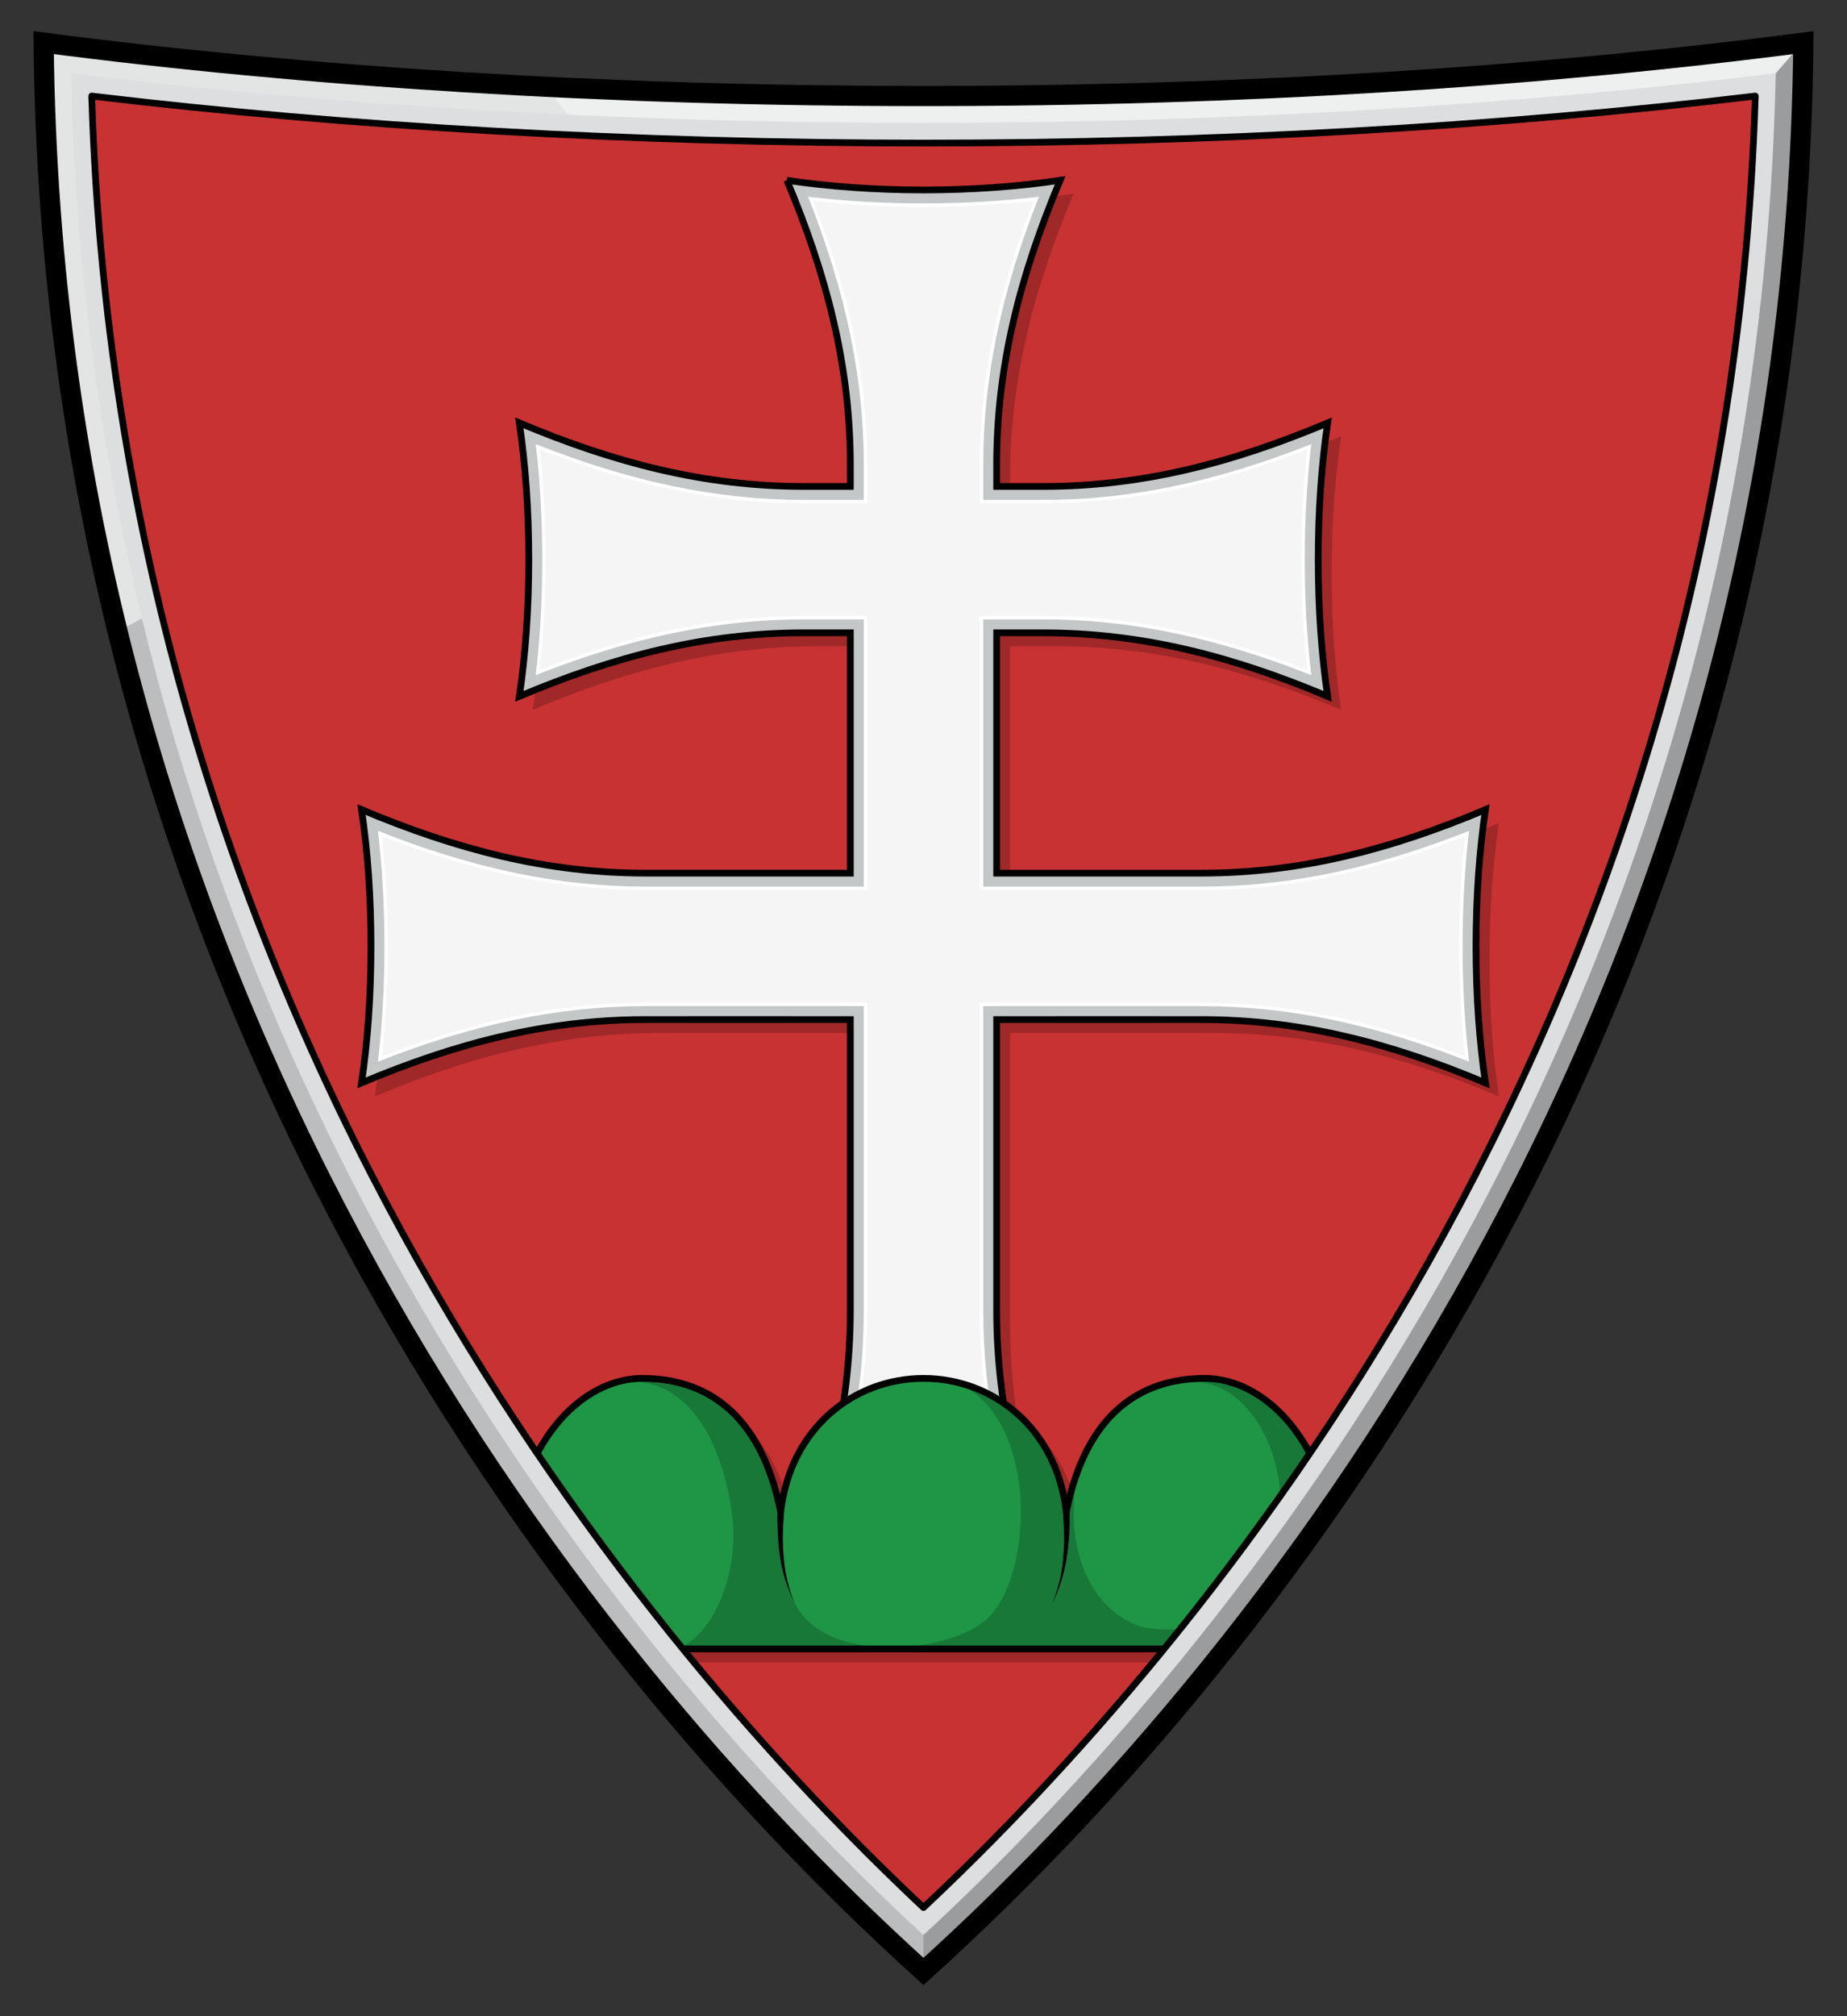 <?xml version="1.0" encoding="UTF-8"?>
<svg xmlns="http://www.w3.org/2000/svg" xmlns:xlink="http://www.w3.org/1999/xlink" xmlns:svg="http://www.w3.org/2000/svg" xmlns:rdf="http://www.w3.org/1999/02/22-rdf-syntax-ns#" xmlns:i="http://ns.adobe.com/AdobeIllustrator/10.0/" xmlns:dc="http://purl.org/dc/elements/1.1/" xmlns:cc="http://creativecommons.org/ns#" id="svg2" width="275" height="300" version="1.1" viewBox="0 0 275 300">
  <rect x="0" y="0" width="275" height="300" fill="#333333" stroke="none"/>
  <defs>
    <clipPath id="clippath">
      <path d="M137.5,283.832C97.914,246.728,17.913,154.704,13.659,14.293c38.233,4.584,80.85,6.998,123.841,6.998,42.991,0,85.608-2.414,123.841-6.998-4.254,140.412-84.255,232.435-123.841,269.539Z" style="fill: none;"></path>
    </clipPath>
  </defs>
  <path d="M137.5,14.291c-47.422,0-92.042-2.879-131-7.947,1.277,134.453,71.473,233.244,131,287,59.527-53.756,129.723-152.547,131-287-38.958,5.068-83.578,7.947-131,7.947Z" style="fill: #dcdedf;"></path>
  <path d="M137.5,283.832C97.914,246.728,17.913,154.704,13.659,14.293c38.233,4.584,80.85,6.998,123.841,6.998,42.991,0,85.608-2.414,123.841-6.998-4.254,140.412-84.255,232.435-123.841,269.539Z" style="fill: #c83232;"></path>
  <path d="M84.602,17.058c-1.202-1.385-2.296-2.769-3.273-4.151-26.538-1.321-51.688-3.551-74.829-6.562l4.07,4.55c23.282,2.892,48.275,4.961,74.033,6.164Z" style="fill: #fff; opacity: .2;"></path>
  <path d="M268.464,6.413l-4.069,4.481c-3.102,145.974-87.499,240.67-126.913,277.034l0,5.416c59.509-53.746,129.681-152.513,130.981-286.931Z" style="opacity: .3;"></path>
  <path d="M10.57,10.894l-4.07-4.55c.296,31.172,4.301,60.423,11.013,87.645,1.194-.673,2.4-1.326,3.613-1.963-6.081-24.971-9.938-52.029-10.557-81.132Z" style="fill: #fff; opacity: .2;"></path>
  <path d="M137.482,293.344l-0-5.416c-31.555-29.114-91.938-95.626-116.356-195.902-1.213.637-2.419,1.29-3.613,1.963,22.24,90.192,74.249,158.063,119.969,199.355Z" style="opacity: .15;"></path>
  <path d="M137.482,18.291c44.164,0,87.927-2.554,126.913-7.397l4.07-4.55c-38.953,5.068-83.567,7.947-130.982,7.947-19.247,0-38.021-.482-56.153-1.384.976,1.382,2.071,2.766,3.273,4.151,17.373.811,35.091,1.233,52.88,1.233Z" style="fill: #fff; opacity: .5;"></path>
  <path d="M264.395,10.894l4.069-4.481c0-.023.001-.046.001-.069l-4.07,4.55Z"></path>
  <path d="M137.5,14.291c-47.422,0-92.042-2.879-131-7.947,1.277,134.453,71.473,233.244,131,287,59.527-53.756,129.723-152.547,131-287-38.958,5.068-83.578,7.947-131,7.947Z" style="fill: none; stroke: #000; stroke-miterlimit: 10; stroke-width: 3px;"></path>
  <path d="M119.156,28.827c5.931,14.102,9.453,27.6,9.453,42.309-0,1.177 0,2.093,0,3.243h-6.975c-14.709,0-28.207-3.522-42.309-9.453.908,6.097,1.407,13.015,1.407,20.344,0,7.329-.499,14.247-1.407,20.343,14.102-5.931,27.6-9.453,42.309-9.453,5.383-.004,4.474 0,6.975,0,0,11.51,0,23.004,0,35.762h-30.47c-14.709,0-28.207-3.522-42.309-9.453.908,6.097,1.407,13.015,1.407,20.344,0,7.329-.499,14.216-1.407,20.313,14.102-5.931,27.6-9.422,42.309-9.422,4.936.005,25.534-.013,30.47,0,.005,18.36-.003,24.958,0,43.318,0,14.709-3.522,28.238-9.453,42.339,6.097-.908,13.015-1.438,20.344-1.438,7.329,0,14.247.53,20.344,1.438-5.931-14.102-9.453-27.631-9.453-42.339v-43.318c4.936-.013,25.534.005,30.47,0,14.709,0,28.207,3.492,42.309,9.422-.908-6.097-1.407-12.985-1.407-20.313,0-7.329.499-14.247,1.407-20.343-14.102,5.931-27.6,9.453-42.309,9.453h-30.47v-35.762c2.501-0,1.592.004,6.975,0,14.709,0,28.207,3.522,42.309,9.453-.908-6.097-1.407-13.015-1.407-20.343,0-7.329.499-14.247,1.407-20.343-14.102,5.931-27.6,9.453-42.309,9.453h-6.975v-3.243c0-14.709,3.522-28.207,9.453-42.309-6.097.908-13.015,1.438-20.344,1.438-7.329,0-14.247-.53-20.343-1.438l-0-0Z" style="fill-rule: evenodd; opacity: .2;"></path>
  <path d="M117.156,26.827c5.931,14.102,9.453,27.6,9.453,42.309-0,1.177 0,2.093,0,3.243h-6.975c-14.709,0-28.207-3.522-42.309-9.453.908,6.097,1.407,13.015,1.407,20.344,0,7.329-.499,14.247-1.407,20.343,14.102-5.931,27.6-9.453,42.309-9.453,5.383-.004,4.474 0,6.975,0,0,11.51,0,23.004,0,35.762h-30.47c-14.709,0-28.207-3.522-42.309-9.453.908,6.097,1.407,13.015,1.407,20.344,0,7.329-.499,14.216-1.407,20.313,14.102-5.931,27.6-9.422,42.309-9.422,4.936.005,25.534-.013,30.47,0,.005,18.36-.003,24.958,0,43.318,0,14.709-3.522,28.238-9.453,42.339,6.097-.908,13.015-1.438,20.344-1.438,7.329,0,14.247.53,20.344,1.438-5.931-14.102-9.453-27.631-9.453-42.339v-43.318c4.936-.013,25.534.005,30.47,0,14.709,0,28.207,3.492,42.309,9.422-.908-6.097-1.407-12.985-1.407-20.313,0-7.329.499-14.247,1.407-20.343-14.102,5.931-27.6,9.453-42.309,9.453h-30.47v-35.762c2.501-0,1.592.004,6.975,0,14.709,0,28.207,3.522,42.309,9.453-.908-6.097-1.407-13.015-1.407-20.343,0-7.329.499-14.247,1.407-20.343-14.102,5.931-27.6,9.453-42.309,9.453h-6.975v-3.243c0-14.709,3.522-28.207,9.453-42.309-6.097.908-13.015,1.438-20.344,1.438-7.329,0-14.247-.53-20.343-1.438l-0-0Z" style="fill: #c3c7c8; fill-rule: evenodd; stroke: #000;"></path>
  <g>
    <path d="M154.301,234.621c-5.367-.629-11.017-.947-16.801-.947-5.785,0-11.435.318-16.8.947,5.565-14.165,8.159-26.76,8.159-39.6l-0-45.562-.25-0s-5.915-.01-9.007-.01l-23.461.005c-12.867,0-25.453,2.585-39.574,8.131.611-5.285.92-10.925.92-16.771,0-5.865-.31-11.515-.921-16.801,14.166,5.566,26.75,8.16,39.573,8.16h32.72v-40.262h-9.227c-12.822,0-25.406,2.594-39.571,8.161.611-5.287.921-10.938.921-16.801,0-5.865-.31-11.515-.921-16.801,14.166,5.566,26.75,8.16,39.573,8.16h9.225v-5.493c0-12.821-2.594-25.406-8.159-39.569,5.372.629,11.021.948,16.8.948,5.779,0,11.429-.319,16.8-.948-5.565,14.163-8.159,26.748-8.159,39.569v5.493h9.225c12.822,0,25.407-2.594,39.573-8.16-.611,5.285-.921,10.934-.921,16.801s.31,11.517.921,16.801c-14.166-5.567-26.75-8.161-39.573-8.161h-9.225v40.262h32.72c12.822,0,25.406-2.594,39.572-8.16-.611,5.289-.921,10.938-.921,16.801,0,5.846.31,11.486.921,16.771-14.124-5.546-26.71-8.131-39.572-8.131l-23.463-.005c-3.091,0-9.007.01-9.007.01l-.25 0v45.562c0,12.841,2.594,25.435,8.16,39.6Z" style="fill: #f5f5f5; fill-rule: evenodd;"></path>
    <path d="M121.084,29.863c5.257.599,10.775.902,16.416.902,5.64,0,11.158-.303,16.415-.902-5.472,14.036-8.024,26.537-8.024,39.273v5.743h9.475c12.738,0,25.24-2.552,39.278-8.026-.581,5.175-.875,10.693-.875,16.417,0,5.724.294,11.242.875,16.417-14.038-5.474-26.54-8.026-39.278-8.026h-9.475v40.762h32.97c12.737,0,25.239-2.552,39.277-8.026-.581,5.179-.875,10.697-.875,16.417,0,5.704.294,11.212.875,16.387-13.997-5.454-26.499-7.997-39.277-7.997l-23.463-.005c-3.091,0-9.008.01-9.008.01l-.499.001v45.812c0,12.756,2.553,25.267,8.025,39.304-5.253-.598-10.771-.901-16.416-.901-5.646,0-11.164.303-16.416.901,5.472-14.038,8.025-26.549,8.025-39.304l-.001-45.313v-.499l-.499-.001s-5.915-.01-9.007-.01l-23.461.005c-12.782,0-25.284,2.543-39.279,7.997.581-5.175.875-10.683.875-16.387,0-5.722-.294-11.24-.875-16.417,14.038,5.473,26.54,8.026,39.277,8.026h32.97v-40.762h-9.477c-12.737,0-25.239,2.553-39.276,8.026.581-5.177.875-10.696.875-16.417,0-5.722-.294-11.24-.875-16.417,14.038,5.473,26.54,8.026,39.277,8.026h9.475v-5.743c0-12.736-2.552-25.238-8.025-39.273M154.686,29.27c-5.489.661-11.254.996-17.186.996-5.931,0-11.696-.334-17.186-.996,5.651,14.271,8.295,27.019,8.295,39.867v5.243h-8.975c-12.849,0-25.598-2.645-39.87-8.296.643,5.399.968,11.164.968,17.187,0,6.023-.325,11.787-.968,17.187,14.271-5.651,27.02-8.296,39.868-8.296h8.977v39.762h-32.47c-12.849,0-25.598-2.645-39.87-8.296.643,5.399.968,11.164.968,17.187,0,6.006-.325,11.761-.967,17.157,14.229-5.632,26.978-8.267,39.871-8.267l23.461-.005c3.092,0,9.006.01,9.006.01l.001,45.313c0,12.867-2.645,25.625-8.295,39.897,5.486-.661,11.25-.995,17.186-.995,5.935,0,11.699.334,17.187.995-5.651-14.272-8.296-27.03-8.296-39.897v-45.313s5.916-.01,9.007-.01l23.463.005c12.892,0,25.64,2.636,39.869,8.267-.643-5.398-.968-11.153-.968-17.157,0-6.02.325-11.785.968-17.187-14.271,5.651-27.02,8.296-39.869,8.296h-32.47v-39.762h8.975c12.85,0,25.599,2.645,39.87,8.296-.643-5.397-.968-11.162-.968-17.187s.325-11.79.968-17.187c-14.271,5.651-27.021,8.296-39.87,8.296h-8.975v-5.243c0-12.848,2.645-25.596,8.295-39.867h0Z" style="fill: #fff;"></path>
  </g>
  <g style="clip-path: url(#clippath);">
    <g>
      <path d="M181.35,207.099c-9.258,0-17.598,4.959-20.591,19.874-1.405-12.381-10.848-19.874-21.259-19.874s-19.854,7.493-21.259,19.874c-2.993-14.915-11.333-19.874-20.591-19.874-13.23,0-24.903,19.874-16.142,40.25l57.992-.001,57.992.001c8.761-20.376-2.912-40.25-16.142-40.25Z" style="opacity: .2;"></path>
      <path d="M179.35,205.099c-9.258,0-17.598,4.959-20.591,19.874-1.405-12.381-10.848-19.874-21.259-19.874s-19.854,7.493-21.259,19.874c-2.993-14.915-11.333-19.874-20.591-19.874-13.23,0-24.903,19.874-16.142,40.25l57.992-.001,57.992.001c8.761-20.376-2.912-40.25-16.142-40.25Z" style="fill: #1e9646; stroke: #000;"></path>
      <path d="M178.324,205.596c7.834.81,12.055,9.967,12.312,17.078.177,4.913,1.072,21.195-18.948,19.676-5.65-.428-13.214-7.232-11.596-20.888-.819,1.922-1.189,5.018-1.332,3.511-1.094-9.637-7.07-15.828-14.57-18.313,10.559,6.621,9.423,28.748,2.426,34.529-5.858,4.84-23.801,6.489-28.286-2.641-2.203-4.485-2.375-10.512-1.761-15.056.064-.472.126-.945.187-1.418-.216.937-.4,1.895-.514,2.898-2.993-14.915-11.333-19.874-20.591-19.874-.277,0-.551.484-.826.501,10.107.775,13.679,13.641,14.303,21.106.599,7.176-2.501,16.64-8.804,18.889l37.177-.247,57.992.001c8.409-19.557-2.627-40.646-17.169-39.754Z" style="opacity: .2;"></path>
      <path d="M116.741,224.991c-.383,4.593-.263,9.257,1.588,13.558-1.014-2.077-1.786-4.301-2.148-6.615-.374-2.312-.428-4.654-.44-6.977l.999.035h0Z"></path>
      <path d="M159.259,224.956c.057,4.626-.421,9.435-2.588,13.593,1.851-4.301,1.971-8.965,1.588-13.558 0.0 0.0 1-.035 1-.035h0Z"></path>
    </g>
  </g>
  <path d="M137.5,283.832C97.914,246.728,17.913,154.704,13.659,14.293c38.233,4.584,80.85,6.998,123.841,6.998,42.991,0,85.608-2.414,123.841-6.998-4.254,140.412-84.255,232.435-123.841,269.539Z" style="fill: none; stroke: #000; stroke-linejoin: round;"></path>
</svg>
